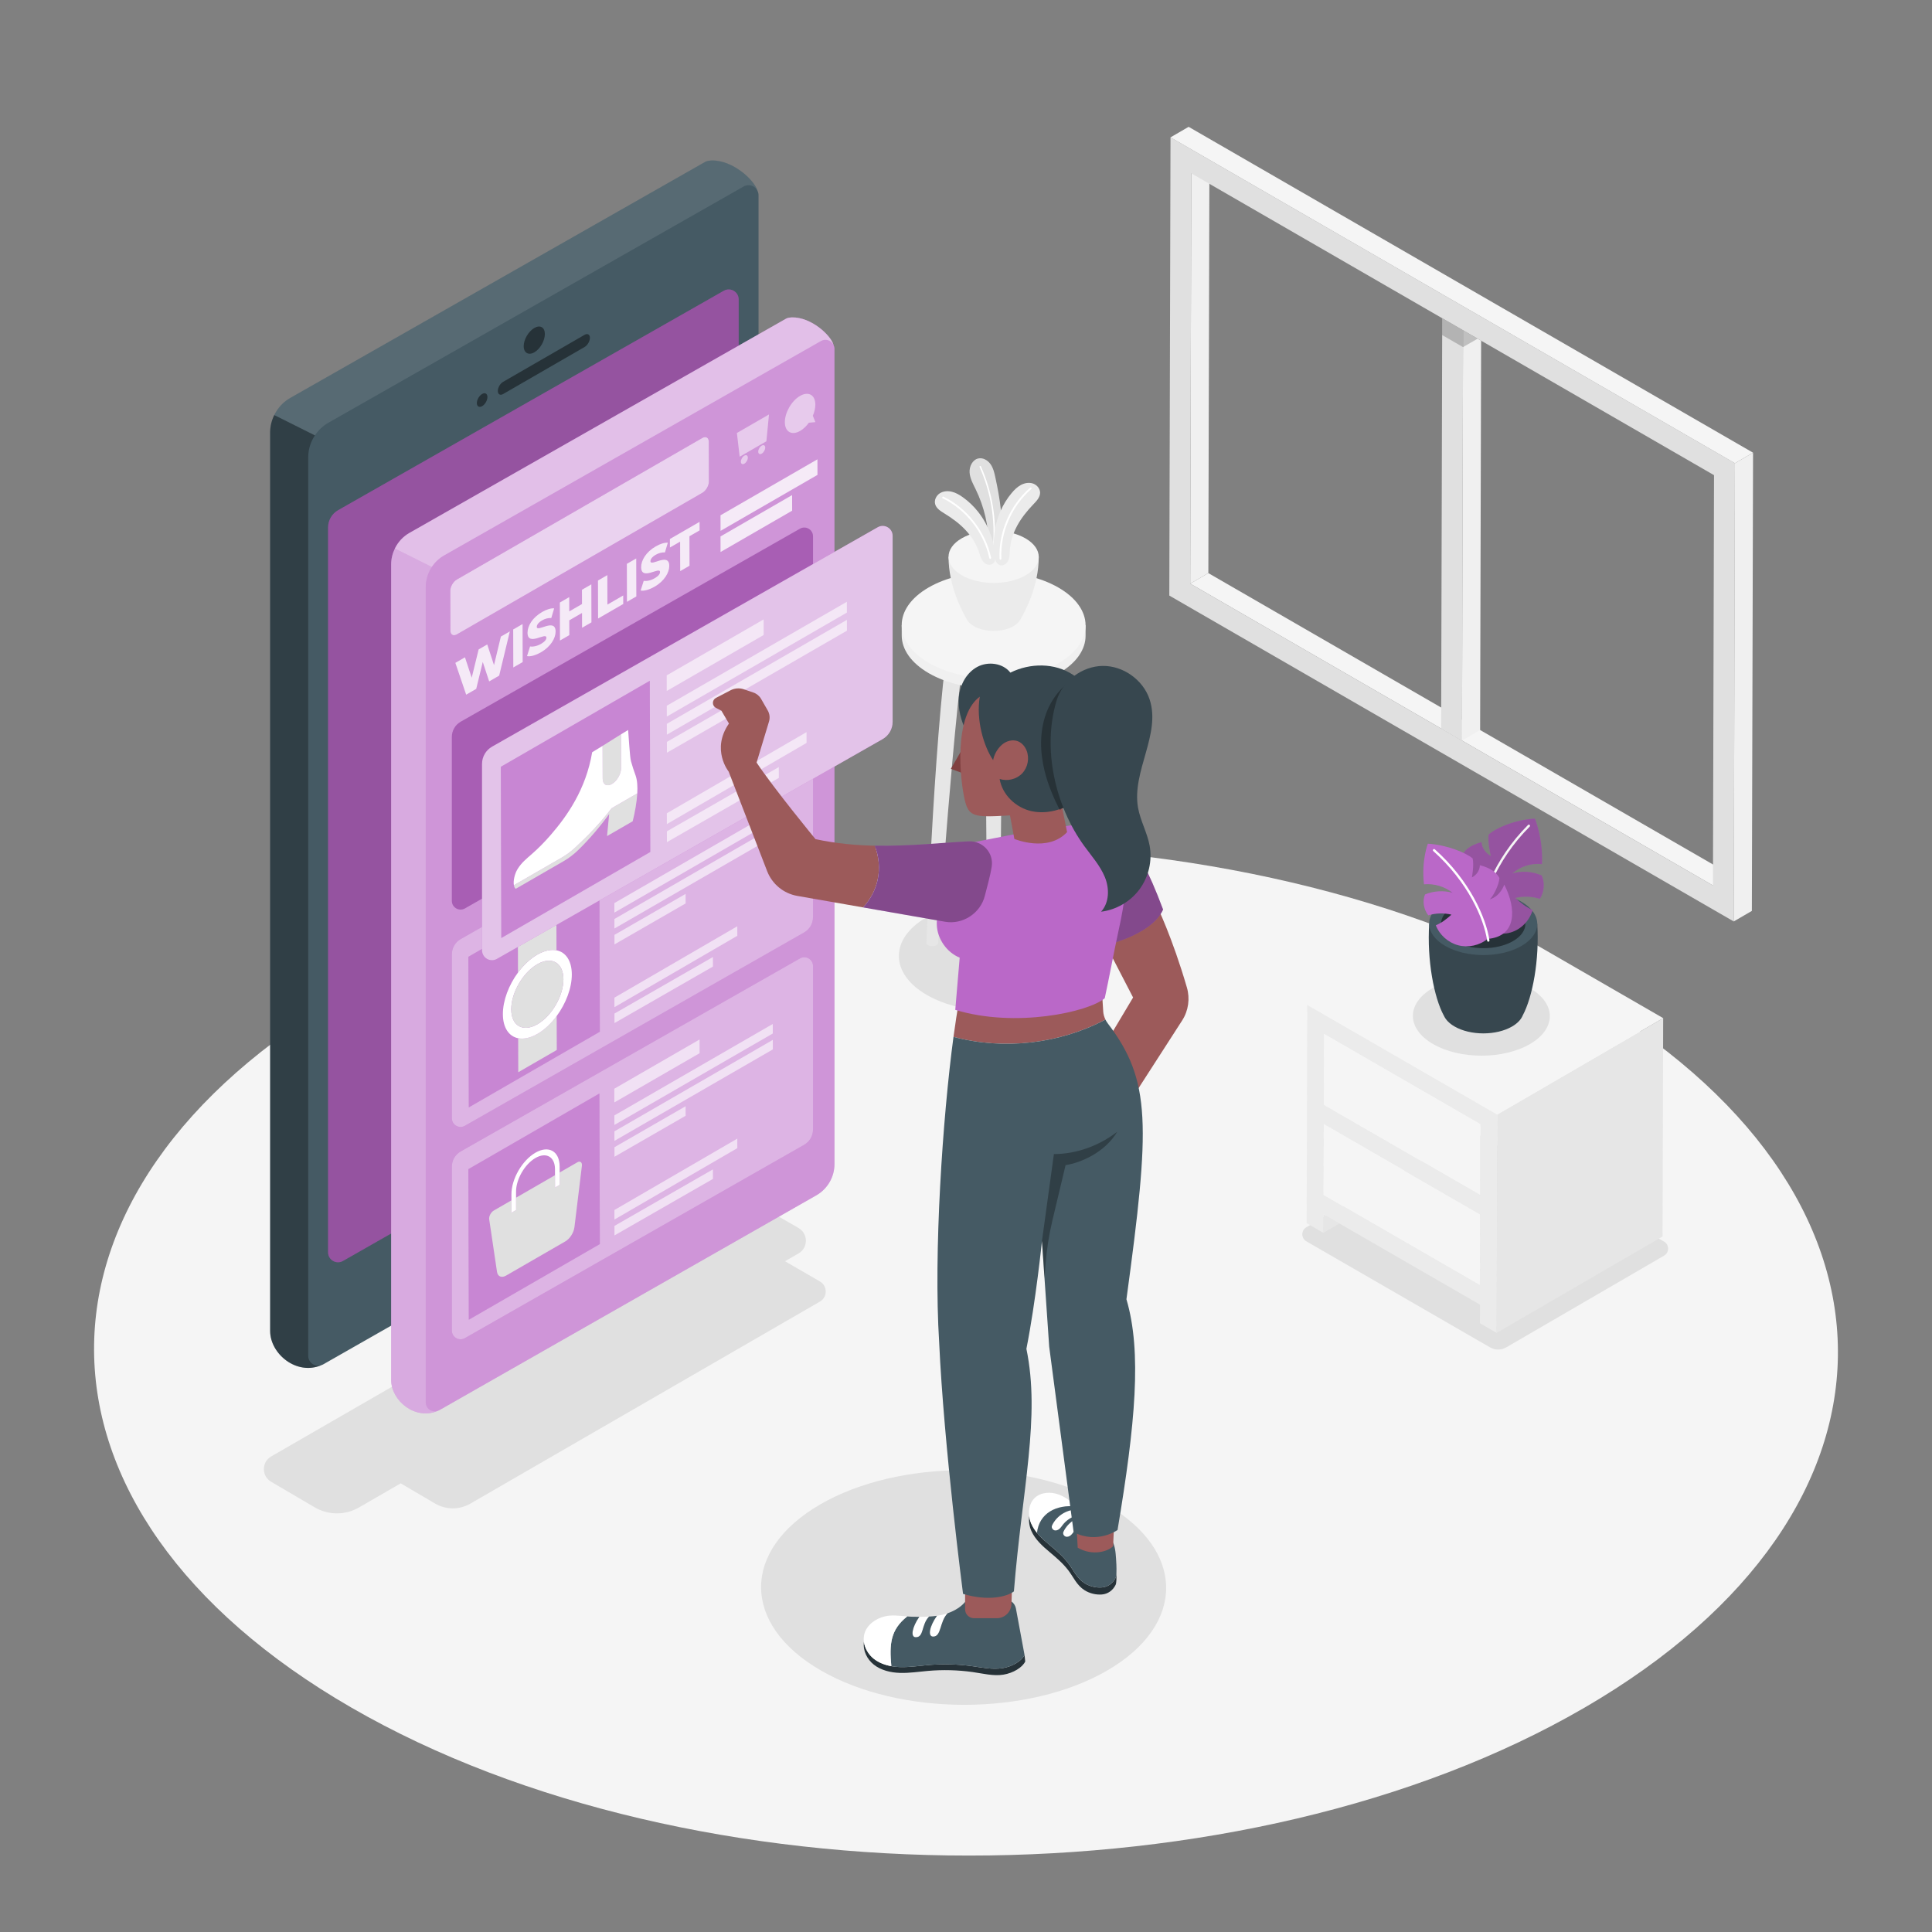<?xml version="1.0" encoding="utf-8"?>
<!-- Generator: Adobe Illustrator 27.5.0, SVG Export Plug-In . SVG Version: 6.00 Build 0)  -->
<svg version="1.1" xmlns="http://www.w3.org/2000/svg" xmlns:xlink="http://www.w3.org/1999/xlink" x="0px" y="0px"
	 viewBox="0 0 500 500" style="enable-background:new 0 0 500 500;" xml:space="preserve">
<rect x="0" y="0" width="500" height="500" fill="#808080" stroke="none"/>
<g id="Floor">
	<path style="fill:#F5F5F5;" d="M409.038,257.085c-88.41-51.043-231.282-51.043-319.117,0.001
		C2.081,308.134,2.546,390.891,90.956,441.935c88.415,51.047,231.288,51.046,319.128-0.002
		C497.919,390.889,497.454,308.132,409.038,257.085z"/>
</g>
<g id="Shadows_1_">
	<path style="fill:#E0E0E0;" d="M286.323,389.38c-20.535-11.856-53.719-11.855-74.12,0c-20.402,11.857-20.294,31.078,0.24,42.934
		c20.536,11.856,53.72,11.856,74.123,0C306.967,420.458,306.859,401.236,286.323,389.38z"/>
	<path style="fill:#E0E0E0;" d="M212.19,331.634l-8.99-5.2c-0.015-0.009-0.031-0.014-0.047-0.023l3.516-2.032
		c2.525-1.459,2.526-5.104,0.001-6.564l-11.305-6.539c-3.519-2.035-7.856-2.038-11.378-0.006l-113.8,65.651
		c-2.518,1.453-2.532,5.083-0.024,6.554l11.283,6.62c3.531,2.072,7.902,2.086,11.447,0.038l10.804-6.244l8.908,5.226
		c2.808,1.647,6.285,1.659,9.103,0.03l90.482-52.291C214.197,335.694,214.197,332.796,212.19,331.634z"/>
	<path style="fill:#E0E0E0;" d="M274.445,237.397c9.612,5.549,9.663,14.546,0.114,20.096c-9.55,5.55-25.082,5.55-34.694,0
		c-9.611-5.549-9.662-14.546-0.112-20.096C249.301,231.848,264.834,231.848,274.445,237.397z"/>
	<path style="fill:#E0E0E0;" d="M385.612,348.694l-47.524-27.438c-1.401-0.809-1.404-2.83-0.005-3.643l41.885-24.341
		c0.652-0.379,1.457-0.38,2.11-0.003l48.58,28.048c1.401,0.809,1.404,2.83,0.005,3.643l-40.831,23.728
		C388.528,349.445,386.918,349.448,385.612,348.694z"/>
</g>
<g id="Window">
	<g>
		<g>
			<g style="enable-background:new    ;">
				<g>
					<polygon style="fill:#F0F0F0;" points="308.305,44.865 312.995,42.139 312.72,148.322 308.03,151.048 					"/>
				</g>
				<g>
					<polygon style="fill:#F5F5F5;" points="308.03,151.048 312.72,148.322 448.001,226.427 443.311,229.153 					"/>
				</g>
				<g>
					<path style="fill:#E0E0E0;" d="M302.926,35.548l146.074,84.336l-0.31,118.585l-146.074-84.336L302.926,35.548z
						 M443.311,229.153l0.275-106.183L308.305,44.865l-0.275,106.183L443.311,229.153"/>
				</g>
				<g>
					<polygon style="fill:#F5F5F5;" points="302.926,35.548 307.616,32.822 453.69,117.158 448.999,119.884 					"/>
				</g>
				<g>
					<polygon style="fill:#F0F0F0;" points="448.999,119.884 453.69,117.158 453.38,235.743 448.689,238.469 					"/>
				</g>
			</g>
		</g>
		<g>
			<polygon style="fill:#E0E0E0;" points="373.243,82.359 372.968,188.543 378.364,191.658 378.639,85.475 			"/>
			<polygon style="fill:#F0F0F0;" points="378.641,85.474 378.639,85.475 378.364,191.658 383.055,188.932 383.314,88.172 			"/>
			
				<rect x="375.941" y="80.801" transform="matrix(0.5 -0.866 0.866 0.5 115.298 367.534)" style="fill:#E0E0E0;" width="0.003" height="6.231"/>
		</g>
		<polygon style="opacity:0.2;" points="378.627,89.829 378.639,85.475 373.243,82.359 373.23,86.713 378.627,89.829 		"/>
		<polygon style="opacity:0.2;" points="378.627,89.829 382.411,87.65 378.641,85.474 378.639,85.475 		"/>
		
			<rect x="375.941" y="80.801" transform="matrix(0.5 -0.866 0.866 0.5 115.294 367.53)" style="fill:#E0E0E0;" width="0.003" height="6.231"/>
	</g>
</g>
<g id="Table">
	<g>
		<g>
			<g>
				<path style="fill:#E6E6E6;" d="M259.367,170.949h-2.212h-2.212c0,19.018,0.691,81.613,0.691,81.613l0,0
					c0.001,0.226,0.151,0.451,0.449,0.623c0.596,0.344,1.559,0.344,2.151,0c0.296-0.172,0.443-0.397,0.442-0.623l0,0
					C258.676,252.561,259.367,189.966,259.367,170.949z"/>
				<path style="fill:#E6E6E6;" d="M250.444,162.374h-4.424c-3.8,19.672-6.27,81.613-6.27,81.613l0,0
					c0.001,0.225,0.151,0.451,0.449,0.623c0.596,0.344,1.559,0.344,2.151,0c0.296-0.172,0.443-0.398,0.442-0.623l0,0
					C242.791,243.987,246.985,181.772,250.444,162.374z"/>
				<path style="fill:#E6E6E6;" d="M263.867,162.374h4.423c3.8,19.672,6.271,81.613,6.271,81.613l0,0
					c-0.001,0.225-0.151,0.451-0.449,0.623c-0.596,0.344-1.559,0.344-2.151,0c-0.296-0.172-0.443-0.398-0.442-0.623l0,0
					C271.52,243.987,267.326,181.772,263.867,162.374z"/>
			</g>
			<g>
				<path style="fill:#F0F0F0;" d="M280.948,161.811h-0.469c-0.896-2.589-3.081-5.059-6.555-7.066
					c-9.322-5.382-24.386-5.382-33.647,0c-3.452,2.006-5.609,4.477-6.476,7.065h-0.438v2.68l0,0c0.02,3.527,2.362,7.054,7.023,9.745
					c9.322,5.382,24.386,5.382,33.648,0c4.63-2.691,6.934-6.218,6.914-9.745h0V161.811z"/>
				<g>
					<path style="fill:#F5F5F5;" d="M273.924,152.065c9.322,5.382,9.371,14.108,0.11,19.49c-9.262,5.382-24.326,5.382-33.648,0
						c-9.322-5.382-9.371-14.108-0.109-19.49C249.538,146.684,264.603,146.683,273.924,152.065z"/>
				</g>
			</g>
		</g>
		<g>
			<g>
				<path style="fill:#EBEBEB;" d="M268.83,144.105h-11.674h-11.675c0,7.671,3.583,14.173,4.685,16.104
					c0.043,0.088,0.096,0.174,0.149,0.261c0.016,0.027,0.038,0.066,0.051,0.089l0.003-0.001c0.357,0.541,0.907,1.049,1.661,1.485
					c2.849,1.645,7.454,1.645,10.284,0c0.948-0.551,1.569-1.217,1.879-1.921C265.344,158.099,268.83,151.675,268.83,144.105z"/>
				<g>
					<path style="fill:#F5F5F5;" d="M265.384,139.323c4.574,2.641,4.598,6.923,0.054,9.563c-4.544,2.641-11.936,2.641-16.51,0
						c-4.574-2.641-4.598-6.922-0.054-9.563C253.418,136.683,260.81,136.682,265.384,139.323z"/>
				</g>
			</g>
			<g>
				<g>
					<path style="fill:#E0E0E0;" d="M255.892,141.089c-0.029-4.976-1.189-9.942-3.368-14.416c-0.686-1.409-1.488-2.825-1.594-4.389
						c-0.106-1.564,0.754-3.334,2.29-3.644c1.206-0.244,2.441,0.496,3.144,1.505c0.704,1.009,0.986,2.245,1.243,3.448
						c1.155,5.404,2.115,10.957,1.389,16.435c-0.078,0.591-0.129,1.31-0.377,1.852c-0.248,0.542-0.738,1.013-1.332,1.066
						c-0.39,0.034-0.793-0.124-1.056-0.415C255.969,142.24,255.894,141.48,255.892,141.089z"/>
					<g>
						<path style="fill:#FFFFFF;" d="M257.175,141.534c-0.006,0-0.011,0-0.016-0.001c-0.105-0.009-0.184-0.101-0.175-0.207
							c0.588-6.988-0.612-14.067-3.47-20.47c-0.043-0.097,0.001-0.21,0.097-0.253c0.097-0.042,0.21,0,0.253,0.097
							c2.884,6.463,4.094,13.607,3.501,20.659C257.357,141.458,257.273,141.534,257.175,141.534z"/>
					</g>
				</g>
				<g>
					<path style="fill:#EBEBEB;" d="M244.528,132.954c-1.03-0.636-2.2-1.322-2.513-2.492c-0.278-1.042,0.284-2.196,1.187-2.787
						c0.903-0.591,2.07-0.675,3.119-0.421c1.049,0.254,1.997,0.816,2.876,1.442c1.492,1.063,2.824,2.347,3.958,3.786
						c1.351,1.714,2.422,3.647,3.164,5.699c0.477,1.319,0.92,2.699,1.138,4.103c0.173,1.108,0.503,2.945-0.644,3.671
						c-0.498,0.315-1.169,0.263-1.681-0.027c-0.512-0.29-0.882-0.785-1.139-1.315c-0.257-0.53-0.415-1.101-0.602-1.659
						c-0.748-2.231-1.954-4.127-3.554-5.824C248.288,135.488,246.442,134.136,244.528,132.954z"/>
					<g>
						<path style="fill:#FFFFFF;" d="M256.312,144.62L256.312,144.62c-0.126,0.027-0.25-0.054-0.277-0.18
							c-1.391-6.585-6.01-12.516-12.053-15.48c-0.116-0.057-0.163-0.196-0.107-0.312c0.057-0.116,0.197-0.163,0.312-0.107
							c6.169,3.025,10.883,9.08,12.304,15.802C256.518,144.469,256.437,144.593,256.312,144.62z"/>
					</g>
				</g>
				<g>
					<path style="fill:#EBEBEB;" d="M267.377,130.575c0.836-0.876,1.794-1.836,1.8-3.047c0.005-1.079-0.831-2.053-1.854-2.396
						c-1.023-0.343-2.174-0.128-3.124,0.383c-0.95,0.511-1.725,1.295-2.417,2.123c-1.174,1.406-2.138,2.986-2.87,4.664
						c-0.873,2-1.42,4.141-1.618,6.315c-0.127,1.397-0.206,2.843-0.062,4.257c0.114,1.116,0.259,2.977,1.552,3.388
						c0.561,0.178,1.197-0.042,1.62-0.452c0.422-0.41,0.654-0.983,0.769-1.56c0.115-0.578,0.123-1.17,0.162-1.757
						c0.159-2.348,0.846-4.488,1.964-6.535C264.381,133.979,265.824,132.203,267.377,130.575z"/>
					<g>
						<path style="fill:#FFFFFF;" d="M258.931,144.845L258.931,144.845c0.129-0.006,0.228-0.115,0.222-0.244
							c-0.321-6.723,2.645-13.63,7.741-18.027c0.098-0.084,0.108-0.231,0.024-0.329c-0.084-0.098-0.231-0.108-0.329-0.024
							c-5.202,4.488-8.23,11.539-7.902,18.402C258.694,144.751,258.803,144.851,258.931,144.845z"/>
					</g>
				</g>
			</g>
		</g>
	</g>
</g>
<g id="Side_table">
	<g>
		<g>
			<polygon style="fill:#E6E6E6;" points="346.643,316.638 342.486,319.054 342.499,314.246 			"/>
			<polygon style="fill:#787878;" points="342.601,290.98 342.601,290.928 342.601,290.928 342.601,290.928 			"/>
			<rect x="362.823" y="279.252" style="fill:#CFCFCF;" width="0" height="46.702"/>
			<polygon style="fill:#CFCFCF;" points="342.667,267.585 383.112,290.935 383.112,290.935 			"/>
			<path style="fill:#EBEBEB;" d="M346.643,316.638l36.376,21.002l-0.013,4.808l4.329,2.5l0.16-56.505l-49.178-28.393l-0.16,56.505
				l4.329,2.5l0.013-4.808L346.643,316.638z M383.06,309.263l-40.445-23.351l0.052-18.328l40.445,23.351l0,0l0,0L383.06,309.263z
				 M382.994,332.602l-40.445-23.351l0.052-18.271l0-0.052l0,0l40.445,23.351l0,0l0,0L382.994,332.602z"/>
			<polygon style="fill:#F5F5F5;" points="342.549,309.251 342.601,290.98 342.601,290.928 383.046,314.279 383.046,314.279 
				382.994,332.602 			"/>
			<polygon style="fill:#F5F5F5;" points="342.615,285.913 342.667,267.585 383.112,290.935 383.112,290.935 383.06,309.263 			"/>
			<polygon style="fill:#E6E6E6;" points="387.495,288.442 430.428,263.492 430.268,319.997 387.335,344.947 			"/>
			<polygon style="fill:#F5F5F5;" points="387.495,288.442 338.317,260.049 381.25,235.099 430.428,263.492 			"/>
		</g>
	</g>
</g>
<g id="Plant">
	<path style="fill:#E0E0E0;" d="M395.86,255.69c-6.942-4.008-18.16-4.008-25.057,0c-6.897,4.008-6.861,10.506,0.081,14.514
		c6.942,4.008,18.161,4.008,25.058,0C402.839,266.196,402.802,259.698,395.86,255.69z"/>
	<g>
		<g>
			<path style="fill:#37474F;" d="M397.842,239.072l-13.983,0.407l-13.983-0.407c-0.602,9.443,1.241,19.066,3.783,23.766l0.01-0.001
				c0.455,1.032,1.37,2.01,2.768,2.817c4.126,2.382,10.793,2.382,14.892,0c1.421-0.826,2.335-1.831,2.766-2.89
				C396.618,258.039,398.441,248.468,397.842,239.072z"/>
			<g>
				<path style="fill:#455A64;" d="M393.714,233.345c5.479,3.163,5.508,8.291,0.065,11.454c-5.443,3.163-14.296,3.163-19.775,0
					c-5.478-3.163-5.507-8.291-0.064-11.454C379.383,230.182,388.236,230.182,393.714,233.345z"/>
			</g>
			<g>
				<path style="fill:#263238;" d="M391.548,234.604c4.274,2.468,4.297,6.469,0.051,8.936c-4.246,2.468-11.153,2.468-15.427,0
					c-4.274-2.468-4.297-6.468-0.05-8.936C380.367,232.137,387.274,232.137,391.548,234.604z"/>
			</g>
		</g>
		<g>
			<path style="fill:#BA68C8;" d="M382.693,239.467c2.347,1.924,5.492,2.637,8.201,1.865c2.703-0.77,4.904-2.998,5.748-5.812
				c-1.71-0.743-3.055-1.838-4.489-3.115c1.998-0.527,4.318-0.444,6.355,0.224c1.101-1.68,1.383-4.099,0.479-6.06
				c-2.411-1.058-5.18-1.255-7.581-0.524c2.125-1.84,4.825-2.695,7.665-2.416c0.279-6.871-1.841-11.775-1.841-11.775
				c-5.214,0.271-10.268,2.518-11.972,4.134c-0.289,2.085,0.577,5.538,0.577,5.538c-2.382-1.321-2.423-3.581-2.423-3.581
				c-3.262,0.816-4.657,2.445-5.166,3.687c0.24,2.042,2.125,5.457,3.088,6.257c-3.064-0.926-4.306-4.339-4.306-4.339
				C374.017,230.69,374.592,238.772,382.693,239.467z"/>
			<path style="opacity:0.2;" d="M382.693,239.467c2.347,1.924,5.492,2.637,8.201,1.865c2.703-0.77,4.904-2.998,5.748-5.812
				c-1.71-0.743-3.055-1.838-4.489-3.115c1.998-0.527,4.318-0.444,6.355,0.224c1.101-1.68,1.383-4.099,0.479-6.06
				c-2.411-1.058-5.18-1.255-7.581-0.524c2.125-1.84,4.825-2.695,7.665-2.416c0.279-6.871-1.841-11.775-1.841-11.775
				c-5.214,0.271-10.268,2.518-11.972,4.134c-0.289,2.085,0.577,5.538,0.577,5.538c-2.382-1.321-2.423-3.581-2.423-3.581
				c-3.262,0.816-4.657,2.445-5.166,3.687c0.24,2.042,2.125,5.457,3.088,6.257c-3.064-0.926-4.306-4.339-4.306-4.339
				C374.017,230.69,374.592,238.772,382.693,239.467z"/>
			<g>
				<path style="fill:#F5F5F5;" d="M382.51,240.241c-0.008,0-0.015,0-0.023-0.001c-0.166-0.013-0.29-0.157-0.278-0.323
					c0.498-6.583,4.265-17.451,13.245-26.416c0.118-0.117,0.308-0.118,0.426,0.001c0.118,0.118,0.118,0.308,0,0.426
					c-8.863,8.848-12.58,19.554-13.069,26.035C382.798,240.12,382.666,240.241,382.51,240.241z"/>
			</g>
		</g>
		<g>
			<path style="fill:#BA68C8;" d="M384.974,242.99c-2.082,1.699-4.991,2.33-7.59,1.646c-2.598-0.683-4.821-2.664-5.798-5.167
				c1.573-0.656,2.777-1.626,4.052-2.756c-1.923-0.476-4.115-0.411-6.006,0.177c-1.154-1.502-1.576-3.661-0.841-5.406
				c2.224-0.93,4.838-1.089,7.155-0.423c-2.126-1.651-4.741-2.432-7.423-2.202c-0.705-6.145,1.002-10.512,1.002-10.512
				c4.969,0.301,9.889,2.359,11.595,3.815c0.402,1.857-0.201,4.919-0.201,4.919c2.158-1.155,2.058-3.162,2.058-3.162
				c3.112,0.753,4.518,2.209,5.07,3.313c-0.1,1.807-1.656,4.819-2.51,5.521c2.811-0.803,3.765-3.815,3.765-3.815
				C392.541,235.263,392.491,242.385,384.974,242.99z"/>
			<g>
				<path style="fill:#FFFFFF;" d="M385.173,243.709c-0.146,0-0.275-0.107-0.297-0.257c-0.855-5.732-5.021-15.247-13.945-23.198
					c-0.124-0.111-0.135-0.301-0.024-0.425c0.11-0.124,0.3-0.135,0.425-0.025c9.044,8.058,13.269,17.727,14.139,23.559
					c0.025,0.165-0.089,0.318-0.253,0.342C385.203,243.708,385.188,243.709,385.173,243.709z"/>
			</g>
		</g>
	</g>
</g>
<g id="Device">
	<g>
		<g>
			<g>
				<path style="fill:#455A64;" d="M196.033,49.369l0.008-0.007c-0.781-2.739-6.342-7.947-11.876-7.838
					c-0.2-0.002-1.195,0.1-1.554,0.305l-107.5,61.16c-1.827,1.04-3.239,2.602-4.132,4.427c-0.678,1.384-1.066,2.916-1.066,4.51
					v232.531c0,5.923,6.83,11.576,13.243,8.857c0.016-0.007,0.027-0.023,0.043-0.03c0.138-0.05,0.278-0.09,0.412-0.166
					l107.505-61.262c3.21-1.829,5.192-5.24,5.192-8.934V50.49C196.308,50.076,196.197,49.704,196.033,49.369z"/>
				<path style="fill:#BA68C8;" d="M84.91,136.505c0-1.849,0.992-3.555,2.599-4.469l99.815-56.788
					c1.714-0.975,3.842,0.263,3.842,2.234v187.504c0,1.843-0.995,3.555-2.597,4.469l-99.816,56.879
					c-1.714,0.977-3.843-0.261-3.843-2.234V136.505z"/>
				<path style="opacity:0.2;" d="M84.91,136.505c0-1.849,0.992-3.555,2.599-4.469l99.815-56.788
					c1.714-0.975,3.842,0.263,3.842,2.234v187.504c0,1.843-0.995,3.555-2.597,4.469l-99.816,56.879
					c-1.714,0.977-3.843-0.261-3.843-2.234V136.505z"/>
				<path style="opacity:0.3;" d="M69.913,111.927v232.531c0,5.923,6.83,11.576,13.243,8.857c0.016-0.007,0.027-0.023,0.043-0.03
					c-1.625,0.589-3.431-0.582-3.431-2.4V118.353c0-2.06,0.634-4.02,1.736-5.679l-10.525-5.258
					C70.301,108.801,69.913,110.332,69.913,111.927z"/>
				<path style="opacity:0.1;fill:#FFFFFF;" d="M184.166,41.524c-0.2-0.002-1.195,0.1-1.554,0.305l-107.5,61.16
					c-1.827,1.04-3.239,2.602-4.132,4.427l10.525,5.258c0.875-1.317,2.039-2.45,3.462-3.259l107.5-61.161
					c1.354-0.771,2.95-0.149,3.568,1.114l0.008-0.007C195.261,46.622,189.7,41.415,184.166,41.524z"/>
				<g>
					<g>
						<g>
							<path style="fill:#263238;" d="M151.287,86.653c0.755-0.436,1.381-0.098,1.383,0.769c0.002,0.868-0.619,1.944-1.375,2.38
								l-21.091,12.177c-0.755,0.436-1.364,0.07-1.367-0.798c-0.002-0.867,0.603-1.916,1.358-2.352L151.287,86.653z"/>
						</g>
						<g>
							<path style="fill:#263238;" d="M124.779,101.957c0.755-0.436,1.364-0.089,1.367,0.779c0.002,0.868-0.603,1.935-1.358,2.371
								c-0.755,0.436-1.381,0.079-1.383-0.788C123.403,103.451,124.024,102.393,124.779,101.957z"/>
						</g>
					</g>
					<g>
						<path style="fill:#263238;" d="M138.28,84.882c1.508-0.871,2.726-0.177,2.73,1.556s-1.204,3.865-2.713,4.736
							c-1.508,0.871-2.758,0.158-2.763-1.575C135.529,87.866,136.771,85.753,138.28,84.882z"/>
					</g>
					<g>
						<path style="fill:#263238;" d="M138.288,303.791c3.072-1.774,5.551-0.361,5.561,3.169c0.01,3.53-2.453,7.874-5.525,9.647
							c-3.072,1.774-5.618,0.323-5.628-3.208C132.686,309.869,135.215,305.564,138.288,303.791z"/>
					</g>
				</g>
			</g>
		</g>
	</g>
</g>
<g id="Screen">
	<g>
		<g>
			<g>
				<g>
					<path style="fill:#BA68C8;" d="M215.711,89.259l0.007-0.007c-0.708-2.486-5.756-7.214-10.78-7.114
						c-0.182-0.001-1.085,0.091-1.411,0.276l-97.577,55.515c-1.659,0.944-2.939,2.361-3.751,4.019
						c-0.615,1.257-0.968,2.647-0.968,4.094v211.066c0,5.377,6.2,10.507,12.02,8.039c0.015-0.006,0.025-0.021,0.039-0.027
						c0.126-0.045,0.252-0.081,0.374-0.151l97.581-55.607c2.913-1.66,4.713-4.756,4.713-8.11V90.276
						C215.96,89.901,215.86,89.564,215.711,89.259z"/>
					<path style="opacity:0.2;fill:#FFFFFF;" d="M101.233,146.042v211.066c0,5.377,6.2,10.507,12.02,8.039
						c0.015-0.006,0.025-0.021,0.039-0.027c-1.475,0.534-3.115-0.528-3.115-2.178V151.876c0-1.87,0.576-3.649,1.576-5.154
						l-9.553-4.773C101.585,143.205,101.233,144.595,101.233,146.042z"/>
					<path style="opacity:0.4;fill:#FFFFFF;" d="M204.939,82.138c-0.182-0.001-1.085,0.091-1.411,0.276l-97.577,55.515
						c-1.659,0.944-2.939,2.361-3.751,4.019l9.553,4.773c0.795-1.196,1.851-2.223,3.142-2.958l97.577-55.515
						c1.229-0.699,2.678-0.135,3.238,1.011l0.007-0.007C215.01,86.766,209.962,82.039,204.939,82.138z"/>
				</g>
				<path style="opacity:0.3;fill:#FFFFFF;" d="M215.711,89.259l0.007-0.007c-0.708-2.486-5.756-7.213-10.78-7.114
					c-0.182-0.001-1.085,0.091-1.411,0.276l-97.577,55.515c-1.659,0.944-2.939,2.362-3.751,4.019
					c-0.615,1.257-0.968,2.647-0.968,4.094v211.066c0,5.377,6.2,10.507,12.02,8.039c0.015-0.006,0.025-0.021,0.039-0.027
					c0.126-0.046,0.252-0.081,0.374-0.151l97.581-55.607c2.913-1.66,4.713-4.756,4.713-8.109V90.276
					C215.96,89.901,215.86,89.564,215.711,89.259z"/>
			</g>
			<g>
				<g>
					<path style="fill:#BA68C8;" d="M181.736,113.356c0.932-0.538,1.698-0.11,1.701,0.969l0.029,10.285
						c0.003,1.079-0.758,2.389-1.69,2.927l-63.513,36.628c-0.939,0.542-1.698,0.11-1.701-0.969l-0.029-10.285
						c-0.003-1.079,0.751-2.385,1.69-2.927L181.736,113.356z"/>
				</g>
				<g style="opacity:0.7;">
					<path style="fill:#FFFFFF;" d="M181.736,113.356c0.932-0.538,1.698-0.11,1.701,0.969l0.029,10.285
						c0.003,1.079-0.758,2.389-1.69,2.927l-63.513,36.628c-0.939,0.542-1.698,0.11-1.701-0.969l-0.029-10.285
						c-0.003-1.079,0.751-2.385,1.69-2.927L181.736,113.356z"/>
				</g>
			</g>
			<g style="opacity:0.5;">
				<path style="fill:#FFFFFF;" d="M207.049,102.46c2.18-1.259,3.952-0.253,3.96,2.252c0.003,0.924-0.239,1.924-0.65,2.88
					l0.663,1.651l-1.69,0.157c-0.638,0.885-1.416,1.636-2.257,2.121c-2.176,1.257-3.949,0.246-3.956-2.254
					C203.112,106.762,204.873,103.716,207.049,102.46z"/>
			</g>
			<g style="opacity:0.5;">
				<g>
					<path style="fill:#FFFFFF;" d="M192.634,117.923c0.498-0.288,0.906-0.06,0.908,0.513c0.002,0.577-0.404,1.274-0.902,1.562
						c-0.498,0.288-0.902,0.057-0.904-0.52C191.735,118.905,192.136,118.21,192.634,117.923z"/>
				</g>
				<g>
					<path style="fill:#FFFFFF;" d="M197.129,115.328c0.502-0.29,0.906-0.06,0.908,0.513c0.002,0.577-0.4,1.272-0.902,1.562
						c-0.498,0.288-0.902,0.057-0.904-0.52C196.23,116.31,196.631,115.615,197.129,115.328z"/>
				</g>
				<g>
					<polygon style="fill:#FFFFFF;" points="199.014,107.26 198.34,114.208 191.425,118.2 190.709,112.055 					"/>
				</g>
			</g>
		</g>
		<g>
			<g>
				<path style="fill:#BA68C8;" d="M116.938,246.963c0-1.626,0.873-3.127,2.287-3.932l87.804-49.954
					c1.508-0.858,3.38,0.231,3.38,1.965v42.344c0,1.621-0.876,3.127-2.285,3.931l-87.805,50.035
					c-1.507,0.859-3.381-0.23-3.381-1.965V246.963z"/>
				<path style="opacity:0.5;fill:#FFFFFF;" d="M116.938,246.963c0-1.626,0.873-3.127,2.287-3.932l87.804-49.954
					c1.508-0.858,3.38,0.231,3.38,1.965v42.344c0,1.621-0.876,3.127-2.285,3.931l-87.805,50.035
					c-1.507,0.859-3.381-0.23-3.381-1.965V246.963z"/>
			</g>
			<g>
				<polygon style="fill:#BA68C8;" points="155.129,228.035 155.24,267.011 121.321,286.594 121.21,247.618 				"/>
			</g>
			<g style="opacity:0.2;">
				<polygon style="fill:#FFFFFF;" points="155.129,228.035 155.24,267.011 121.321,286.594 121.21,247.618 				"/>
			</g>
			<g style="opacity:0.6;enable-background:new    ;">
				<g>
					<polygon style="fill:#FFFFFF;" points="177.433,231.343 177.439,233.806 159.028,244.408 159.021,241.945 					"/>
				</g>
				<g>
					<polygon style="fill:#FFFFFF;" points="200.003,214.166 200.01,216.629 159.017,240.296 159.01,237.834 					"/>
				</g>
				<g>
					<polygon style="fill:#FFFFFF;" points="184.499,247.683 184.506,250.146 159.028,264.769 159.021,262.306 					"/>
				</g>
				<g>
					<polygon style="fill:#FFFFFF;" points="190.812,239.719 190.819,242.182 159.017,260.658 159.01,258.195 					"/>
				</g>
				<g>
					<polygon style="fill:#FFFFFF;" points="199.991,210.048 199.998,212.511 159.005,236.178 158.998,233.715 					"/>
				</g>
				<g>
					<polygon style="fill:#FFFFFF;" points="181.044,214.065 181.054,217.611 158.988,230.351 158.978,226.805 					"/>
				</g>
			</g>
			<g>
				<g style="enable-background:new    ;">
					<g>
						<path style="fill:#E0E0E0;" d="M134.103,268.696c1.427,0.283,3.145-0.063,4.991-1.129c1.844-1.065,3.556-2.697,4.975-4.62
							l0.025,8.79l-9.966,5.754L134.103,268.696z"/>
					</g>
					<g>
						<path style="fill:#FFFFFF;" d="M144.021,245.936c2.382,0.469,3.955,2.689,3.965,6.23c0.01,3.542-1.545,7.567-3.917,10.781
							c-1.419,1.923-3.131,3.555-4.975,4.62c-1.847,1.066-3.565,1.412-4.991,1.129c-2.379-0.472-3.948-2.69-3.958-6.229
							c-0.01-3.539,1.542-7.56,3.91-10.772c1.42-1.926,3.135-3.562,4.981-4.629C140.88,246.001,142.595,245.655,144.021,245.936z
							 M139.087,265.073c3.728-2.152,6.741-7.37,6.729-11.654c-0.012-4.284-3.044-6.019-6.773-3.867
							c-3.728,2.152-6.747,7.382-6.735,11.665C132.32,265.501,135.359,267.225,139.087,265.073"/>
					</g>
				</g>
				<g>
					<path style="fill:#E0E0E0;" d="M139.043,249.552c3.728-2.152,6.76-0.417,6.772,3.867c0.012,4.284-3,9.502-6.728,11.654
						c-3.728,2.152-6.767,0.428-6.779-3.855C132.296,256.934,135.315,251.704,139.043,249.552z"/>
				</g>
				<g>
					<path style="fill:#E0E0E0;" d="M134.03,242.892l9.966-5.754l0.025,8.798c-1.425-0.281-3.14,0.065-4.984,1.13
						c-1.847,1.066-3.561,2.702-4.981,4.629L134.03,242.892z"/>
				</g>
			</g>
		</g>
		<g>
			<g>
				<path style="fill:#BA68C8;" d="M116.938,190.713c0-1.626,0.873-3.127,2.287-3.932l87.804-49.954
					c1.508-0.858,3.38,0.231,3.38,1.965v42.344c0,1.621-0.876,3.127-2.285,3.931l-87.805,50.035
					c-1.507,0.859-3.381-0.23-3.381-1.965V190.713z"/>
				<path style="opacity:0.1;" d="M116.938,190.713c0-1.626,0.873-3.127,2.287-3.932l87.804-49.954
					c1.508-0.858,3.38,0.231,3.38,1.965v42.344c0,1.621-0.876,3.127-2.285,3.931l-87.805,50.035
					c-1.507,0.859-3.381-0.23-3.381-1.965V190.713z"/>
			</g>
		</g>
		<g>
			<g>
				<path style="fill:#BA68C8;" d="M116.938,301.919c0-1.626,0.873-3.127,2.287-3.931l87.804-49.954
					c1.508-0.858,3.38,0.231,3.38,1.965v42.344c0,1.621-0.876,3.127-2.285,3.931l-87.805,50.035
					c-1.507,0.859-3.381-0.229-3.381-1.965V301.919z"/>
				<path style="opacity:0.5;fill:#FFFFFF;" d="M116.938,301.919c0-1.626,0.873-3.127,2.287-3.931l87.804-49.954
					c1.508-0.858,3.38,0.231,3.38,1.965v42.344c0,1.621-0.876,3.127-2.285,3.931l-87.805,50.035
					c-1.507,0.859-3.381-0.229-3.381-1.965V301.919z"/>
			</g>
			<g>
				<polygon style="fill:#BA68C8;" points="155.129,282.992 155.24,321.967 121.321,341.55 121.21,302.575 				"/>
			</g>
			<g style="opacity:0.2;">
				<polygon style="fill:#FFFFFF;" points="155.129,282.992 155.24,321.967 121.321,341.55 121.21,302.575 				"/>
			</g>
			<g style="opacity:0.6;enable-background:new    ;">
				<g>
					<polygon style="fill:#FFFFFF;" points="177.433,286.299 177.439,288.762 159.028,299.364 159.021,296.901 					"/>
				</g>
				<g>
					<polygon style="fill:#FFFFFF;" points="200.003,269.123 200.01,271.585 159.017,295.253 159.01,292.79 					"/>
				</g>
				<g>
					<polygon style="fill:#FFFFFF;" points="184.499,302.64 184.506,305.103 159.028,319.726 159.021,317.263 					"/>
				</g>
				<g>
					<polygon style="fill:#FFFFFF;" points="190.812,294.676 190.819,297.138 159.017,315.614 159.01,313.151 					"/>
				</g>
				<g>
					<polygon style="fill:#FFFFFF;" points="199.991,265.004 199.998,267.467 159.005,291.134 158.998,288.672 					"/>
				</g>
				<g>
					<polygon style="fill:#FFFFFF;" points="181.044,269.021 181.054,272.567 158.988,285.307 158.978,281.761 					"/>
				</g>
			</g>
			<g>
				<g>
					<path style="fill:#E0E0E0;" d="M149.416,300.8c0.731-0.422,1.292,0.009,1.182,0.902l-1.931,15.872
						c-0.179,1.446-1.176,3.012-2.359,3.695l-15.316,8.843c-1.177,0.68-2.18,0.269-2.367-0.966l-2.02-13.591
						c-0.11-0.766,0.447-1.842,1.178-2.264l4.58-2.644l0.009,3.2l1.193-0.689l-0.009-3.2l10.08-5.82l0.009,3.2l1.199-0.692
						l-0.009-3.2L149.416,300.8z"/>
				</g>
				<g>
					<path style="fill:#FFFFFF;" d="M138.575,298.316c3.435-1.983,6.245-0.388,6.256,3.565l0.005,1.563l0.009,3.2l-1.199,0.692
						l-0.009-3.2l-0.004-1.563c-0.009-3.194-2.274-4.491-5.054-2.886c-2.779,1.605-5.035,5.512-5.026,8.706l0.004,1.563l0.009,3.2
						l-1.193,0.689l-0.009-3.2l-0.005-1.563C132.348,305.129,135.135,300.302,138.575,298.316z"/>
				</g>
			</g>
		</g>
		<g>
			<g>
				<path style="fill:#BA68C8;" d="M124.752,197.702c0-1.849,0.992-3.555,2.599-4.469l99.815-56.787
					c1.714-0.975,3.842,0.263,3.842,2.234v48.136c0,1.843-0.995,3.555-2.597,4.469l-99.816,56.879
					c-1.714,0.977-3.843-0.261-3.843-2.234V197.702z"/>
				<path style="opacity:0.6;fill:#FFFFFF;" d="M124.752,197.702c0-1.849,0.992-3.555,2.599-4.469l99.815-56.787
					c1.714-0.975,3.842,0.263,3.842,2.234v48.136c0,1.843-0.995,3.555-2.597,4.469l-99.816,56.879
					c-1.714,0.977-3.843-0.261-3.843-2.234V197.702z"/>
			</g>
			<g>
				<polygon style="fill:#BA68C8;" points="168.168,176.186 168.294,220.492 129.735,242.754 129.609,198.447 				"/>
			</g>
			<g style="opacity:0.2;">
				<polygon style="fill:#FFFFFF;" points="168.168,176.186 168.294,220.492 129.735,242.754 129.609,198.447 				"/>
			</g>
			<g>
				<g>
					<path style="fill:#E0E0E0;" d="M160.715,190.04l0.025,8.736c0.004,1.515-1.064,3.357-2.376,4.115
						c-1.318,0.761-2.387,0.152-2.391-1.363l-0.024-8.499C157.513,192.049,159.217,190.966,160.715,190.04z"/>
				</g>
				<g>
					<path style="fill:#E0E0E0;" d="M164.926,205.331c-0.133,2.345-0.613,4.936-1.186,7.213l-6.637,3.832
						c0.188-1.901,0.369-3.807,0.551-5.704c-2.438,3.354-5.129,6.501-7.955,9.267c-1.217,1.185-2.508,2.161-3.793,2.902
						l-12.429,7.176c-0.254-0.175-0.408-0.508-0.483-0.924l12.462-7.195c1.158-0.669,2.303-1.521,3.407-2.542
						c3.166-2.931,6.297-6.103,9.42-10.189L164.926,205.331z"/>
				</g>
				<g>
					<path style="fill:#FFFFFF;" d="M162.559,188.922c0.144,1.457,0.413,6.872,0.743,8.099c0.337,1.254,0.747,2.442,1.191,3.672
						c0.437,1.226,0.535,2.863,0.433,4.638l-6.644,3.836c-3.122,4.086-6.254,7.258-9.42,10.189
						c-1.104,1.021-2.248,1.873-3.407,2.542l-12.462,7.195c-0.203-1.139,0.198-2.934,0.935-4.149
						c1.015-1.674,2.379-2.753,3.663-3.877c1.696-1.477,3.345-3.15,4.934-4.986c4.22-4.873,9.102-11.76,10.728-21.403
						c0.772-0.454,1.704-1.03,2.696-1.648l0.024,8.499c0.004,1.515,1.073,2.124,2.391,1.363c1.312-0.757,2.38-2.6,2.376-4.115
						l-0.025-8.736C161.38,189.625,162.013,189.237,162.559,188.922z"/>
				</g>
			</g>
			<g style="opacity:0.6;enable-background:new    ;">
				<g>
					<polygon style="fill:#FFFFFF;" points="193.522,179.945 193.53,182.745 172.6,194.798 172.593,191.998 					"/>
				</g>
				<g>
					<polygon style="fill:#FFFFFF;" points="219.18,160.419 219.188,163.219 172.587,190.124 172.579,187.324 					"/>
				</g>
				<g>
					<polygon style="fill:#FFFFFF;" points="201.556,198.521 201.564,201.321 172.6,217.944 172.593,215.144 					"/>
				</g>
				<g>
					<polygon style="fill:#FFFFFF;" points="208.731,189.467 208.739,192.267 172.587,213.27 172.579,210.47 					"/>
				</g>
				<g>
					<polygon style="fill:#FFFFFF;" points="219.166,155.738 219.174,158.537 172.574,185.442 172.566,182.642 					"/>
				</g>
				<g>
					<polygon style="fill:#FFFFFF;" points="197.628,160.304 197.639,164.335 172.555,178.818 172.544,174.786 					"/>
				</g>
			</g>
		</g>
		<g style="opacity:0.8;">
			<g>
				<g>
					<polygon style="fill:#FFFFFF;" points="131.942,163.409 129.187,174.851 126.597,176.346 124.936,171.312 123.245,178.281 
						120.646,179.782 117.844,171.548 120.333,170.111 122.078,175.393 123.869,168.07 126.101,166.781 127.845,172.127 
						129.627,164.745 					"/>
				</g>
				<g>
					<polygon style="fill:#FFFFFF;" points="135.239,161.505 135.267,171.341 132.842,172.74 132.814,162.905 					"/>
				</g>
				<g>
					<path style="fill:#FFFFFF;" d="M140.308,158.378c1.111-0.642,2.26-1.009,3.107-0.937l-0.738,2.498
						c-0.819-0.035-1.628,0.179-2.372,0.608c-1.019,0.589-1.386,1.191-1.384,1.687c0.004,1.509,4.859-2.425,4.87,1.205
						c0.005,1.71-1.24,3.898-3.784,5.366c-1.405,0.811-2.802,1.185-3.612,0.997l0.784-2.503c0.764,0.14,1.84-0.09,2.831-0.662
						c1.01-0.583,1.395-1.133,1.394-1.608c-0.005-1.562-4.869,2.388-4.879-1.274C136.519,162.003,137.764,159.847,140.308,158.378z"
						/>
				</g>
				<g>
					<polygon style="fill:#FFFFFF;" points="153.037,151.229 153.065,161.065 150.641,162.464 150.63,158.634 147.333,160.537 
						147.343,164.368 144.919,165.768 144.891,155.932 147.316,154.533 147.326,158.226 150.623,156.323 150.613,152.629 					"/>
				</g>
				<g>
					<polygon style="fill:#FFFFFF;" points="157.179,148.838 157.201,156.468 161.288,154.108 161.294,156.314 154.783,160.073 
						154.755,150.238 					"/>
				</g>
				<g>
					<polygon style="fill:#FFFFFF;" points="164.655,144.522 164.683,154.357 162.258,155.757 162.23,145.922 					"/>
				</g>
				<g>
					<path style="fill:#FFFFFF;" d="M169.715,141.4c1.12-0.647,2.269-1.014,3.116-0.943l-0.738,2.498
						c-0.828-0.029-1.637,0.184-2.381,0.613c-1.01,0.583-1.376,1.186-1.375,1.682c0.004,1.509,4.859-2.425,4.87,1.205
						c0.005,1.71-1.24,3.897-3.784,5.366c-1.414,0.817-2.811,1.19-3.622,1.002l0.793-2.508c0.764,0.14,1.84-0.09,2.831-0.662
						c1.001-0.578,1.395-1.133,1.394-1.608c-0.004-1.562-4.878,2.393-4.888-1.269C165.926,145.025,167.171,142.868,169.715,141.4z"
						/>
				</g>
				<g>
					<polygon style="fill:#FFFFFF;" points="181.048,135.057 181.054,137.263 178.428,138.779 178.449,146.409 176.034,147.804 
						176.012,140.174 173.377,141.695 173.37,139.49 					"/>
				</g>
			</g>
			<g>
				<polygon style="fill:#FFFFFF;" points="211.551,118.873 211.562,122.905 186.478,137.387 186.466,133.356 				"/>
			</g>
			<g>
				<polygon style="fill:#FFFFFF;" points="204.996,128.13 205.008,132.162 186.478,142.861 186.466,138.83 				"/>
			</g>
		</g>
	</g>
</g>
<g id="Character">
	<g>
		<g>
			<path style="fill:#263238;" d="M265.148,428.298c-0.741,1.554-3.089,2.989-5.66,3.413c-2.571,0.424-5.186-0.133-7.767-0.493
				c-3.836-0.535-7.733-0.635-11.592-0.296c-2.403,0.211-4.802,0.591-7.213,0.516c-2.411-0.076-4.889-0.652-6.781-2.149
				c-1.342-1.062-2.307-2.656-2.545-4.326c-0.314,2.177,0.801,4.454,2.545,5.835c1.892,1.497,4.37,2.073,6.781,2.148
				c2.411,0.076,4.81-0.305,7.213-0.515c3.859-0.338,7.756-0.239,11.592,0.296c2.581,0.36,5.379,1.1,7.95,0.676
				c2.571-0.424,4.92-1.859,5.66-3.413L265.148,428.298z"/>
			<g>
				<path style="fill:#FFFFFF;" d="M237.01,423.713c2.163,0,1.368-3.201,3.426-5.346c-0.837,0.048-1.678,0.063-2.519,0.06
					C236.068,421.092,235.549,423.713,237.01,423.713z"/>
				<path style="fill:#FFFFFF;" d="M241.504,423.546c2.175,0,1.604-3.816,3.742-6.041c-0.487,0.167-0.982,0.314-1.481,0.426
					c-0.426,0.096-0.855,0.169-1.286,0.232C240.573,420.861,240.025,423.546,241.504,423.546z"/>
				<path style="fill:#455A64;" d="M262.912,416.231c-0.146-0.705-0.546-1.333-1.125-1.762l-11.689-0.291
					c-1.195,1.596-2.953,2.673-4.852,3.327c-2.138,2.225-1.567,6.041-3.742,6.041c-1.479,0-0.93-2.685,0.975-5.383
					c-0.677,0.1-1.358,0.165-2.042,0.204c-2.058,2.145-1.263,5.346-3.426,5.346c-1.461,0-0.943-2.621,0.907-5.285
					c-0.546-0.002-1.092-0.008-1.637-0.016c-0.495-0.007-0.995-0.041-1.495-0.082c-4.298,3.399-4.664,7.087-4.109,12.874
					c0.741,0.132,1.493,0.211,2.24,0.234c2.411,0.076,4.81-0.305,7.213-0.516c3.859-0.339,7.756-0.239,11.592,0.296
					c2.581,0.36,5.196,0.917,7.767,0.493c2.571-0.424,4.92-1.859,5.66-3.413L262.912,416.231z"/>
				<path style="fill:#FFFFFF;" d="M234.785,418.329c-1.965-0.16-3.954-0.462-5.844-0.001c-2.371,0.579-4.641,2.216-5.259,4.578
					c-0.178,0.678-0.19,1.373-0.092,2.057c0.238,1.669,1.203,3.264,2.545,4.326c1.305,1.033,2.892,1.62,4.541,1.914
					C230.121,425.417,230.487,421.728,234.785,418.329z"/>
			</g>
			<path style="fill:#9C5A5A;" d="M249.764,410.847v5.632c0,1.278,1.036,2.314,2.314,2.314h5.893c2.048,0,3.728-1.625,3.795-3.672
				l0.14-4.273H249.764z"/>
		</g>
		<g>
			<path style="fill:#263238;" d="M288.717,408.343c-0.703,1.407-1.98,2.357-3.546,2.483c-1.535,0.123-3.187-0.278-4.488-1.104
				c-2.028-1.287-2.818-3.314-4.201-5.139c-1.379-1.821-3.146-3.308-4.888-4.773c-1.84-1.548-3.686-3.222-4.671-5.416
				c-0.28-0.622-0.461-1.299-0.553-1.986c-0.179,1.271,0.025,2.634,0.553,3.811c0.985,2.194,2.831,3.867,4.671,5.416
				c1.742,1.465,3.509,2.953,4.888,4.773c1.383,1.825,2.173,3.852,4.201,5.139c1.301,0.826,2.953,1.227,4.488,1.104
				c1.567-0.126,2.844-1.075,3.546-2.483c0.241-0.484,0.253-1.917,0.213-3.139C288.902,407.609,288.839,408.098,288.717,408.343z"/>
			<g>
				<path style="fill:#FFFFFF;" d="M275.436,395.982c-0.167,0.293-0.354,0.633-0.285,0.963c0.069,0.33,0.32,0.616,0.639,0.727
					c0.447,0.155,0.952-0.035,1.314-0.34c0.362-0.305,0.62-0.713,0.912-1.085c0.775-0.989,1.829-1.758,3.008-2.194
					c0.577-0.214,1.184-0.345,1.798-0.397c-0.487-0.444-0.974-0.889-1.462-1.333c-0.919,0.057-1.83,0.263-2.664,0.654
					C277.335,393.613,276.18,394.678,275.436,395.982z"/>
				<path style="fill:#FFFFFF;" d="M275.747,391.336c-1.36,0.636-2.515,1.702-3.259,3.005c-0.167,0.293-0.354,0.633-0.285,0.963
					c0.069,0.33,0.32,0.616,0.639,0.727c0.447,0.155,0.952-0.035,1.314-0.34c0.362-0.305,0.62-0.712,0.912-1.085
					c0.775-0.989,1.829-1.758,3.007-2.194c0.94-0.348,1.956-0.474,2.954-0.39c-0.482-0.439-0.964-0.879-1.445-1.318
					C278.278,390.575,276.938,390.779,275.747,391.336z"/>
				<path style="fill:#FFFFFF;" d="M278.662,389.873c-1.392-1.238-2.858-2.408-4.589-3.066c-2.094-0.796-4.692-0.682-6.307,0.871
					c-1.242,1.194-1.632,2.996-1.397,4.73c0.093,0.686,0.274,1.363,0.553,1.986c0.374,0.834,0.874,1.592,1.449,2.297
					C268.933,391.657,273.303,389.3,278.662,389.873z"/>
				<path style="fill:#455A64;" d="M288.834,403.406c-0.131-1.803-0.227-3.362-1.144-4.921l-2.842-2.981
					c-0.676-0.616-1.351-1.232-2.027-1.848c-0.613,0.052-1.221,0.183-1.798,0.397c-1.179,0.436-2.232,1.205-3.008,2.194
					c-0.292,0.372-0.549,0.78-0.912,1.085c-0.362,0.305-0.867,0.495-1.314,0.34c-0.319-0.111-0.57-0.397-0.639-0.727
					c-0.069-0.33,0.118-0.67,0.285-0.963c0.744-1.304,1.899-2.369,3.259-3.005c0.834-0.391,1.745-0.597,2.664-0.654
					c-0.11-0.1-0.219-0.2-0.329-0.3c-0.999-0.084-2.014,0.042-2.954,0.39c-1.179,0.436-2.232,1.205-3.007,2.194
					c-0.292,0.373-0.55,0.78-0.912,1.085c-0.362,0.305-0.867,0.496-1.314,0.34c-0.319-0.111-0.57-0.397-0.639-0.727
					c-0.069-0.33,0.118-0.67,0.285-0.963c0.744-1.304,1.899-2.369,3.259-3.005c1.19-0.557,2.53-0.761,3.837-0.632
					c-0.018-0.016-0.036-0.033-0.053-0.049c-0.287-0.262-0.577-0.523-0.869-0.783c-5.359-0.572-9.729,1.784-10.29,6.818
					c0.939,1.15,2.081,2.159,3.221,3.119c1.742,1.465,3.509,2.953,4.888,4.773c1.383,1.825,2.173,3.852,4.201,5.139
					c1.301,0.826,2.953,1.227,4.488,1.104c1.567-0.126,2.844-1.075,3.546-2.483c0.122-0.245,0.185-0.734,0.213-1.314
					C288.992,405.711,288.871,403.918,288.834,403.406z"/>
			</g>
			<path style="fill:#9C5A5A;" d="M278.577,394.504l0.334,6.043c3.815,2.2,7.825,1.002,9.162-0.39l0.251-5.653H278.577z"/>
		</g>
		<path style="fill:#9C5A5A;" d="M286.092,263.871c-0.323-0.65-0.532-1.352-0.578-2.081l-0.325-5.185l-36.96,2.373
			c-0.489,2.593-0.984,5.768-1.467,9.364C259.813,271.815,274.148,270.165,286.092,263.871z"/>
		<path style="fill:#9C5A5A;" d="M285.369,242.942l7.874,15.208l-7.15,11.976l7.905,12.508l11.942-18.537
			c1.636-2.539,2.066-5.663,1.221-8.562c-3.778-12.961-7.758-21.114-7.758-21.114L285.369,242.942z"/>
		<path style="fill:#BA68C8;" d="M279.113,213.564c9.06-1.686,14.237,1.335,21.896,21.828c-3.128,7.011-16.395,9.599-16.395,9.599
			L279.113,213.564z"/>
		<path style="opacity:0.3;" d="M279.113,213.564c9.06-1.686,14.237,1.335,21.896,21.828c-3.128,7.011-16.395,9.599-16.395,9.599
			L279.113,213.564z"/>
		<path style="fill:#BA68C8;" d="M262.146,215.973l-9.89,1.945c-2.186,4-4.414,7.757-6.599,11.757
			c-1.647,3.013-3.341,6.217-3.216,9.648c0.133,3.652,2.547,7.124,5.924,8.522l-1.142,13.505c15.532,4.746,34.515,0.575,38.686-3.02
			c1.227-5.66,2.312-11.678,3.539-17.338c0.797-3.677,1.597-7.382,1.673-11.144c0.077-3.762-0.616-7.628-2.611-10.819
			c-0.02-0.032-0.04-0.064-0.06-0.095c-2.564-4.024-7.427-5.96-12.139-5.212L262.146,215.973z"/>
		<path style="fill:#455A64;" d="M286.665,264.816c-0.225-0.295-0.409-0.616-0.573-0.946c-11.944,6.294-26.279,7.944-39.33,4.471
			c-2.787,20.735-5.181,55.846-3.71,79.009c1.222,26.965,6.184,65.147,6.184,65.147c6.472,1.941,11.325,0.755,13.159-0.647
			c2.157-26.749,6.903-45.085,3.236-62.774c2.445-12.368,4.027-27.9,4.027-27.9l1.87,27.324l6.327,48.034
			c6.184,3.164,11.362-0.575,11.362-0.575c4.602-27.468,6.328-46.081,2.301-59.713C297.661,291.172,297.975,279.64,286.665,264.816z
			"/>
		<path style="opacity:0.3;" d="M272.378,315.776l3.391-14.23c3.955-0.647,10.139-3.236,13.388-8.662
			c-4.648,3.602-10.528,5.785-16.409,5.785l-3.092,22.507l0.658,9.618l0.265-3.5C270.875,323.414,271.477,319.562,272.378,315.776z"
			/>
		<g>
			<path style="fill:#9C5A5A;" d="M188.576,199.685l9.957,25.759c1.299,3.362,4.265,5.797,7.816,6.417l17.02,2.975
				c1.84-1.983,3.172-4.44,3.753-7.084c0.648-2.948,0.367-6.083-0.74-8.888c-4.757-0.091-9.908-0.543-15.328-1.688
				c0,0-10.758-13.075-15.248-19.825l3.209-10.611c0.292-0.964,0.173-2.006-0.329-2.879l-1.72-2.994
				c-0.443-0.771-1.151-1.353-1.992-1.64l-2.481-0.844c-1.132-0.385-2.372-0.29-3.432,0.264l-3.785,1.977
				c-0.486,0.254-0.787,0.76-0.779,1.308l0,0c0.008,0.535,0.31,1.023,0.786,1.268l1.416,0.729l1.952,3.325
				C183.98,193.981,188.576,199.685,188.576,199.685z"/>
			<path style="fill:#BA68C8;" d="M250.71,217.738c-6.121,0.289-15.31,1.299-24.329,1.126c1.107,2.805,1.388,5.94,0.74,8.888
				c-0.581,2.643-1.914,5.1-3.753,7.084l21.246,3.714c4.557,0.796,9.163-2.238,10.264-6.731c0.66-2.691,1.368-4.946,1.775-7.567
				C257.204,220.704,254.296,217.569,250.71,217.738z"/>
			<path style="opacity:0.3;" d="M250.71,217.738c-6.121,0.289-15.31,1.299-24.329,1.126c1.107,2.805,1.388,5.94,0.74,8.888
				c-0.581,2.643-1.914,5.1-3.753,7.084l21.246,3.714c4.557,0.796,9.163-2.238,10.264-6.731c0.66-2.691,1.368-4.946,1.775-7.567
				C257.204,220.704,254.296,217.569,250.71,217.738z"/>
		</g>
		<g>
			<path style="fill:#37474F;" d="M250.099,189.389c-1.37-2.83-2.26-5.98-1.938-9.108c0.321-3.128,2.003-6.218,4.776-7.7
				c2.773-1.482,6.621-0.987,8.549,1.497c5.102-2.538,11.491-2.58,16.234,0.578c4.743,3.158,7.604,8.946,7.231,14.632
				c-0.215,3.273-1.414,6.495-1.044,9.754c0.217,1.917,0.973,3.857,0.47,5.719c-0.42,1.556-1.681,2.776-3.111,3.521
				c-1.43,0.745-4.771,0.552-6.349,0.879c-4.82,4.382-10.878,2.741-14.727-1.172C256.34,204.077,250.099,189.389,250.099,189.389z"
				/>
			<polygon style="fill:#804040;" points="249.097,193.741 246.086,198.975 249.384,200.194 			"/>
			<path style="fill:#9C5A5A;" d="M248.757,191.408c0.484-4.591,1.828-8.921,4.817-11.115c-1.036,6.018,1.035,12.903,3.443,16.43
				c0.291-1.513,1.086-2.9,2.225-3.937c1.139-1.037,2.861-1.517,4.278-0.913c1.001,0.427,1.743,1.335,2.151,2.344
				c0.795,1.967,0.339,4.379-1.119,5.921c-1.458,1.542-3.842,2.13-5.85,1.445c0.677,4.1,4.177,7.44,8.233,8.339
				c2.658,0.589,5.436,0.236,7.983-0.759l1.244,6.188c-5.038,5.374-13.645,1.763-13.645,1.763l-1.134-6.088
				c-9.908,0.588-10.832,0.42-11.923-5.038C248.86,202.988,248.168,197.003,248.757,191.408z"/>
			<path style="opacity:0.3;" d="M270.698,184.744c1.414-3.944,4.227-7.451,7.886-9.421c4.209,3.26,6.716,8.643,6.367,13.965
				c-0.215,3.273-1.414,6.495-1.044,9.754c0.217,1.917,0.973,3.857,0.47,5.719c-0.42,1.556-1.681,2.776-3.111,3.521
				c-1.43,0.745-4.771,0.552-6.349,0.879c-0.208,0.189-0.421,0.352-0.633,0.519c-1.635-3.225-3.045-6.559-3.921-10.06
				C269.141,194.737,268.999,189.481,270.698,184.744z"/>
			<path style="fill:#37474F;" d="M273.447,181.303c1.543-5.092,6.607-8.897,11.927-8.963c5.32-0.066,10.477,3.614,12.145,8.666
				c2.988,9.048-4.667,18.666-2.993,28.046c0.603,3.378,2.389,6.455,3.003,9.831c0.707,3.892-0.259,8.059-2.605,11.244
				c-2.346,3.185-6.04,5.342-9.967,5.82c2.153-2.37,2.192-6.034,0.965-8.992c-1.227-2.958-3.411-5.392-5.298-7.98
				C273.02,208.541,269.703,193.658,273.447,181.303z"/>
		</g>
	</g>
</g>
</svg>
